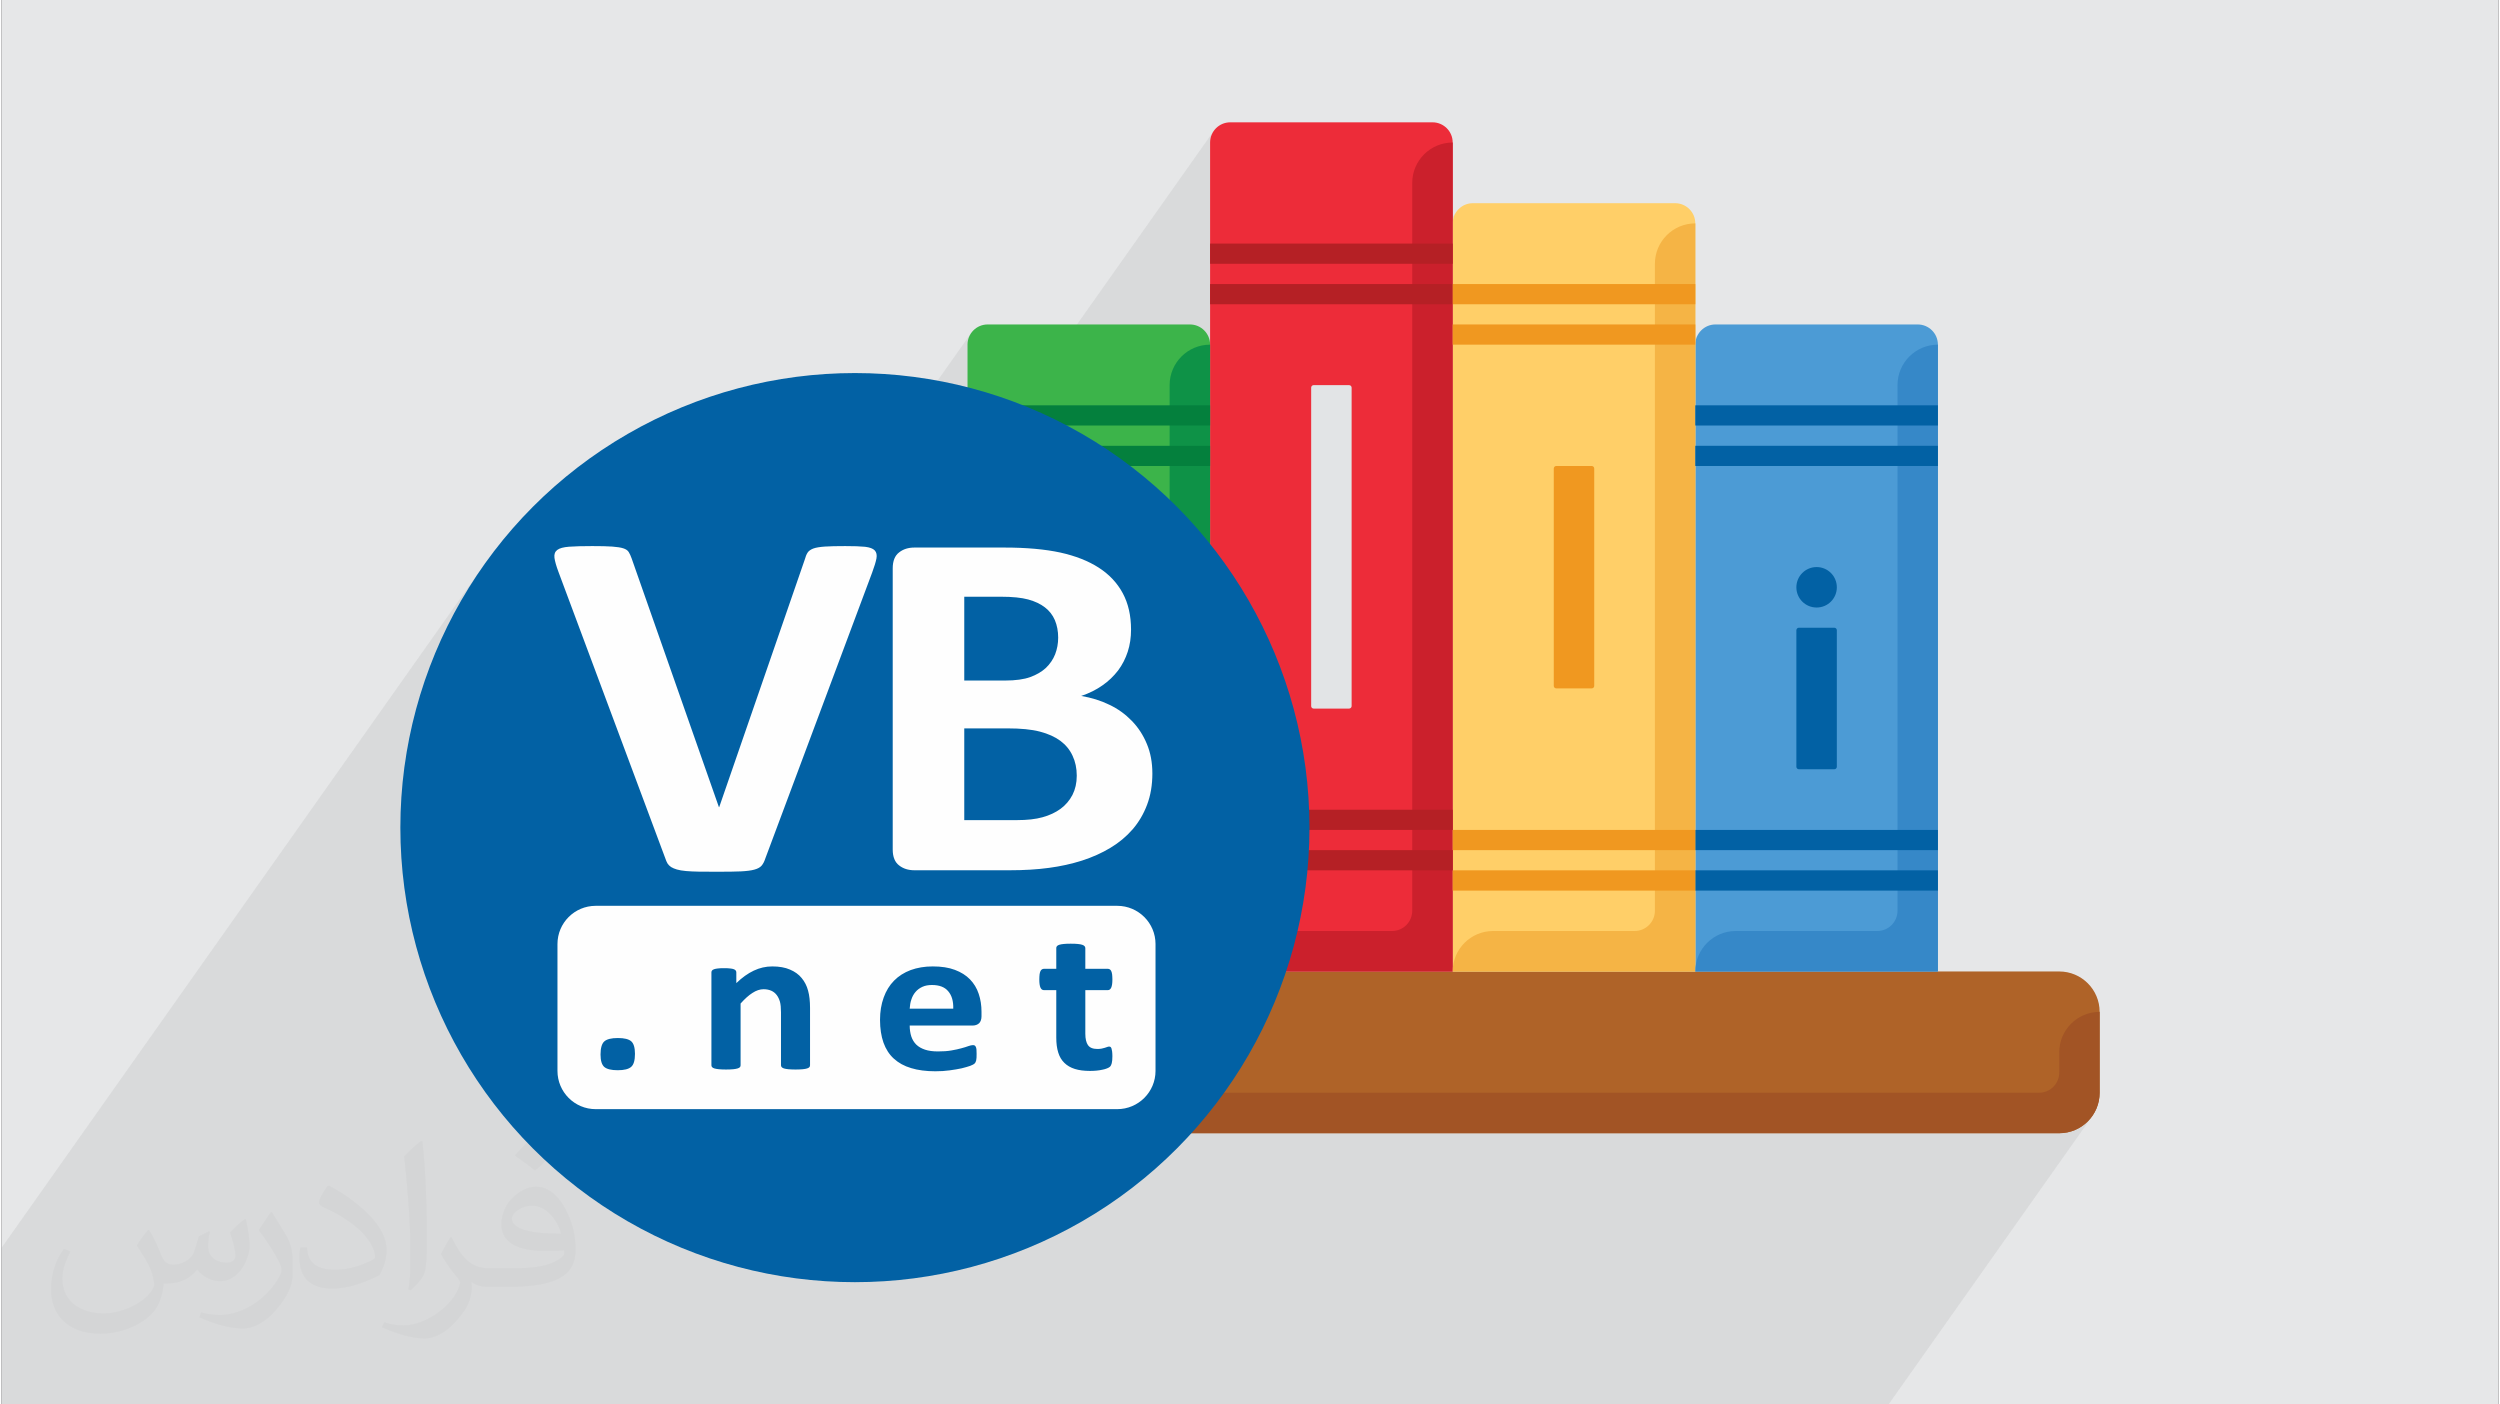 <?xml version="1.0" encoding="UTF-8"?>
<!DOCTYPE svg PUBLIC "-//W3C//DTD SVG 1.0//EN" "http://www.w3.org/TR/2001/REC-SVG-20010904/DTD/svg10.dtd">
<!-- Creator: CorelDRAW 2017 -->
<svg xmlns="http://www.w3.org/2000/svg" xml:space="preserve" width="356px" height="200px" version="1.0" style="shape-rendering:geometricPrecision; text-rendering:geometricPrecision; image-rendering:optimizeQuality; fill-rule:evenodd; clip-rule:evenodd"
viewBox="0 0 35600 20025"
 xmlns:xlink="http://www.w3.org/1999/xlink">
 <rect x="0" y="0" width="35600" height="20025" fill="#333333" stroke="none"/>
 <defs>
  <style type="text/css">
   <![CDATA[
    .fil18 {fill:#0261A4}
    .fil0 {fill:#E6E7E8}
    .fil19 {fill:#FEFEFE;fill-rule:nonzero}
    .fil15 {fill:#0261A4;fill-rule:nonzero}
    .fil14 {fill:#04803D;fill-rule:nonzero}
    .fil12 {fill:#0E9247;fill-rule:nonzero}
    .fil11 {fill:#3688C8;fill-rule:nonzero}
    .fil5 {fill:#3CB44A;fill-rule:nonzero}
    .fil6 {fill:#4C9BD5;fill-rule:nonzero}
    .fil4 {fill:#A25425;fill-rule:nonzero}
    .fil3 {fill:#AF6328;fill-rule:nonzero}
    .fil13 {fill:#B52025;fill-rule:nonzero}
    .fil9 {fill:#CB202C;fill-rule:nonzero}
    .fil17 {fill:#E2E4E6;fill-rule:nonzero}
    .fil7 {fill:#ED2C39;fill-rule:nonzero}
    .fil16 {fill:#F09820;fill-rule:nonzero}
    .fil10 {fill:#F5B445;fill-rule:nonzero}
    .fil8 {fill:#FFCF68;fill-rule:nonzero}
    .fil1 {fill:#373435;fill-opacity:0.031}
    .fil2 {fill:#373435;fill-opacity:0.078}
   ]]>
  </style>
 </defs>
 <g id="Layer_x0020_1">
  <g id="_2557566053952">
   <path class="fil0" d="M0 0l35600 0 0 20025 -35600 0 0 -20025z"/>
   <path class="fil1" d="M2102 17538c67,103 111,202 155,311 31,64 48,183 198,183 44,0 107,-14 163,-45 63,-33 111,-82 135,-159l61 -201 145 -72 10 10c-19,76 -24,148 -24,206 0,169 145,233 262,233 68,0 128,-33 128,-95 0,-81 -34,-216 -78,-338 68,-68 136,-136 214,-191l12 6c34,144 53,286 53,381 0,92 -41,195 -75,263 -70,132 -194,237 -344,237 -114,0 -240,-57 -327,-163l-5 0c-83,101 -209,194 -412,194l-63 0c-10,134 -39,229 -82,313 -122,237 -480,404 -817,404 -470,0 -705,-272 -705,-632 0,-223 72,-431 184,-577l92 37c-70,134 -116,261 -116,385 0,338 274,499 591,499 293,0 657,-188 722,-404 -24,-237 -114,-348 -250,-565 42,-72 95,-144 160,-220l13 0 0 0zm5414 -1273c99,62 196,136 290,221 -53,74 -118,142 -201,201 -94,-76 -189,-142 -286,-212 66,-74 131,-146 197,-210zm51 925c-160,0 -291,105 -291,183 0,167 320,219 702,217 -48,-196 -215,-400 -411,-400zm-359 894c208,0 390,-6 528,-41 155,-39 286,-118 286,-171 0,-15 0,-31 -5,-46 -87,9 -186,9 -274,9 -281,0 -496,-64 -581,-223 -22,-43 -36,-93 -36,-148 0,-153 65,-303 181,-406 97,-84 204,-138 313,-138 196,0 354,159 463,408 60,136 101,292 101,490 0,132 -36,243 -118,326 -153,148 -434,204 -865,204l-197 0 0 0 -51 0c-106,0 -184,-19 -244,-66l-10 0c2,24 5,49 5,72 0,97 -32,220 -97,319 -192,286 -400,410 -579,410 -182,0 -405,-70 -606,-161l36 -70c66,27 155,45 279,45 325,0 751,-313 804,-617 -12,-25 -33,-58 -65,-93 -94,-113 -155,-208 -211,-307 49,-95 92,-171 134,-239l16 -2c139,282 265,445 546,445l43 0 0 0 204 0 0 0zm-1406 299c24,-130 26,-276 26,-412l0 -202c0,-377 -48,-925 -87,-1281 68,-75 163,-161 238,-219l21 6c51,449 64,971 64,1450 0,126 -5,250 -17,340 -8,114 -73,200 -214,332l-31 -14 0 0zm-1447 -596c7,177 94,317 397,317 189,0 349,-49 526,-133 31,-15 48,-33 48,-50 0,-111 -84,-257 -228,-391 -138,-126 -322,-237 -494,-311 -58,-25 -77,-52 -77,-76 0,-52 68,-159 123,-235l20 -2c196,103 416,255 579,426 148,157 240,315 240,488 0,128 -39,250 -102,361 -216,109 -446,191 -674,191 -276,0 -465,-129 -465,-434 0,-33 0,-85 12,-151l95 0 0 0zm-500 -502l172 278c63,103 121,214 121,391l0 227c0,183 -117,379 -306,572 -147,132 -278,188 -399,188 -180,0 -386,-56 -623,-159l26 -70c76,21 163,37 270,37 341,-2 690,-251 850,-556 19,-35 27,-68 27,-91 0,-35 -20,-74 -34,-109 -87,-165 -184,-315 -291,-453 56,-88 111,-173 172,-257l15 2 0 0z"/>
   <path class="fil2" d="M23671 3439l-635 899 -2346 0 0 -288 0 -289 0 -576 6 -58 17 -54 26 -49 -49 69 0 -1061 -116 12 -109 33 -97 53 -86 71 -70 85 -1043 1475 -1938 0 0 -288 0 -1441 6 -58 16 -54 27 -49 -2965 4196 -543 0 0 -288 0 -865 5 -58 17 -54 27 -49 -2152 3047 -5 0 -21 4 -20 3 -18 5 -17 4 -15 5 -14 6 -12 6 -12 7 -11 7 -10 7 -8 8 -8 9 -6 9 -1695 2399 -814 -2319 -4 -13 -5 -12 -6 -12 -5 -12 -5 -11 -5 -10 -6 -9 -5 -10 -6 -8 -7 -8 -8 -8 -9 -7 -10 -6 -12 -6 -12 -5 -13 -5 -15 -4 -16 -4 -17 -4 -19 -3 -21 -3 -22 -3 -23 -2 -25 -2 -27 -2 -30 -1 -31 -1 -35 -1 -36 -1 -40 -1 -42 0 -44 0 -52 0 -48 1 -46 0 -43 1 -40 1 -37 2 -34 2 -31 2 -29 3 -26 3 -24 5 -23 5 -19 6 -18 7 -16 8 -13 9 -12 10 -9 11 -2154 3049 12 -98 57 -319 73 -314 87 -307 102 -302 116 -294 130 -287 143 -279 156 -272 169 -263 -6793 9615 0 1255 0 10 0 191 0 460 0 318 65 0 176 0 114 0 104 0 2452 0 40 0 80 0 64 0 1 0 69 0 217 0 66 0 224 0 35 0 140 0 63 0 42 0 80 0 82 0 88 0 9 0 2 0 1 0 104 0 65 0 71 0 64 0 415 0 81 0 179 0 198 0 0 0 19 0 8 0 119 0 39 0 3 0 10 0 78 0 73 0 18 0 10 0 176 0 204 0 108 0 131 0 19 0 27 0 65 0 15 0 42 0 5 0 123 0 22 0 28 0 47 0 28 0 43 0 60 0 5 0 11 0 28 0 17 0 42 0 26 0 13 0 55 0 21 0 1 0 32 0 40 0 12 0 7 0 118 0 31 0 11 0 89 0 13 0 28 0 21 0 8 0 139 0 18 0 28 0 0 0 46 0 6 0 10 0 26 0 27 0 2 0 105 0 30 0 7 0 59 0 56 0 21 0 0 0 67 0 69 0 43 0 26 0 66 0 30 0 19 0 6 0 28 0 4 0 47 0 65 0 5 0 56 0 77 0 17 0 47 0 82 0 17 0 36 0 2 0 15 0 17 0 45 0 93 0 32 0 4 0 26 0 9 0 10 0 20 0 27 0 11 0 42 0 29 0 94 0 6 0 69 0 100 0 3 0 0 0 26 0 67 0 137 0 145 0 58 0 13 0 25 0 45 0 2 0 53 0 139 0 10 0 38 0 60 0 31 0 7 0 3 0 0 0 6 0 0 0 22 0 47 0 99 0 35 0 38 0 176 0 21 0 355 0 38 0 66 0 100 0 77 0 76 0 3 0 25 0 22 0 65 0 35 0 69 0 35 0 20 0 0 0 53 0 30 0 101 0 104 0 55 0 8 0 25 0 5 0 71 0 54 0 26 0 1 0 292 0 19 0 25 0 130 0 169 0 28 0 26 0 123 0 3 0 62 0 129 0 64 0 611 0 204 0 2 0 201 0 204 0 207 0 154 0 50 0 99 0 104 0 160 0 8 0 36 0 685 0 130 0 169 0 137 0 298 0 362 0 149 0 304 0 36 0 19 0 133 0 65 0 154 0 153 0 54 0 7 0 147 0 50 0 99 0 105 0 203 0 686 0 84 0 8 0 37 0 169 0 2018 0 50 0 99 0 308 0 815 0 2415 0 248 0 50 0 99 0 547 0 169 0 129 0 2913 -4122 53 -98 34 -109 11 -116 0 -1153 -116 12 -108 34 -98 53 -85 70 -71 85 -635 899 -2415 0 1222 -1729 0 -1153 0 -577 0 -5477 0 -577 0 -1153 -116 12 -108 34 -98 53 -85 70 -71 86 -635 898 -2346 0 0 -288 0 -865 6 -58 17 -54 26 -49 -49 70 0 -485 0 -1153 -116 12 -108 33 -98 53 -86 71 -70 85zm-11933 4354l0 0 2034 -2879 -2034 2879z"/>
   <g>
    <g>
     <path class="fil3" d="M11465 15580l0 -1153c0,-318 259,-576 577,-576l17296 0c318,0 576,258 576,576l0 1153c0,319 -258,577 -576,577l-17296 0c-318,0 -577,-258 -577,-577z"/>
     <path class="fil4" d="M29338 15004l0 288c0,159 -129,288 -289,288l-16430 0c-319,0 -577,258 -577,577l17296 0c318,0 576,-258 576,-577l0 -1153c-318,0 -576,258 -576,577z"/>
     <path class="fil5" d="M17231 13851l-3459 0 0 -8937c0,-159 129,-288 288,-288l2883 0c159,0 288,129 288,288l0 8937z"/>
     <path class="fil6" d="M27608 13851l-3459 0 0 -8937c0,-159 129,-288 288,-288l2883 0c159,0 288,129 288,288l0 8937z"/>
     <path class="fil7" d="M20690 13851l-3459 0 0 -11819c0,-159 129,-288 288,-288l2883 0c159,0 288,129 288,288l0 11819z"/>
     <path class="fil8" d="M24149 13851l-3459 0 0 -10666c0,-159 129,-288 288,-288l2883 0c159,0 288,129 288,288l0 10666z"/>
     <path class="fil9" d="M17807 13274l2018 0c159,0 288,-129 288,-288l0 -10378c0,-318 258,-576 577,-576l0 11819 -3459 0c0,-319 258,-577 576,-577z"/>
     <path class="fil10" d="M21267 13274l2017 0c159,0 289,-129 289,-288l0 -9225c0,-318 258,-576 576,-576l0 10666 -3459 0c0,-319 258,-577 577,-577z"/>
     <path class="fil11" d="M24725 13274l2018 0c160,0 289,-129 289,-288l0 -7495c0,-319 258,-577 576,-577l0 8937 -3459 0c0,-319 258,-577 576,-577z"/>
     <path class="fil12" d="M14348 13274l2018 0c159,0 288,-129 288,-288l0 -7495c0,-319 258,-577 577,-577l0 8937 -3459 0c0,-319 258,-577 576,-577z"/>
     <path class="fil13" d="M17231 3761l3459 0 0 -288 -3459 0 0 288z"/>
     <path class="fil13" d="M17231 4338l3459 0 0 -288 -3459 0 0 288z"/>
     <path class="fil14" d="M13772 6067l3459 0 0 -288 -3459 0 0 288z"/>
     <path class="fil14" d="M13772 6644l3459 0 0 -288 -3459 0 0 288z"/>
     <path class="fil14" d="M13772 12121l3459 0 0 -288 -3459 0 0 288z"/>
     <path class="fil14" d="M13772 12698l3459 0 0 -289 -3459 0 0 289z"/>
     <path class="fil15" d="M24149 6067l3459 0 0 -288 -3459 0 0 288z"/>
     <path class="fil15" d="M24149 6644l3459 0 0 -288 -3459 0 0 288z"/>
     <path class="fil15" d="M24149 12121l3459 0 0 -288 -3459 0 0 288z"/>
     <path class="fil15" d="M24149 12698l3459 0 0 -289 -3459 0 0 289z"/>
     <path class="fil16" d="M20690 4338l3459 0 0 -288 -3459 0 0 288z"/>
     <path class="fil16" d="M20690 4914l3459 0 0 -288 -3459 0 0 288z"/>
     <path class="fil16" d="M20690 12121l3459 0 0 -288 -3459 0 0 288z"/>
     <path class="fil16" d="M20690 12698l3459 0 0 -289 -3459 0 0 289z"/>
     <path class="fil13" d="M17231 11833l3459 0 0 -288 -3459 0 0 288z"/>
     <path class="fil13" d="M17231 12409l3459 0 0 -288 -3459 0 0 288z"/>
     <path class="fil17" d="M19212 10103l-504 0c-20,0 -36,-16 -36,-36l0 -4540c0,-20 16,-36 36,-36l504 0c20,0 37,16 37,36l0 4540c0,20 -17,36 -37,36z"/>
     <path class="fil16" d="M22672 9815l-505 0c-20,0 -36,-16 -36,-36l0 -3099c0,-20 16,-36 36,-36l505 0c20,0 36,16 36,36l0 3099c0,20 -16,36 -36,36z"/>
     <path class="fil17" d="M15753 10680l-504 0c-20,0 -36,-16 -36,-36l0 -1946c0,-20 16,-36 36,-36l504 0c20,0 36,16 36,36l0 1946c0,20 -16,36 -36,36z"/>
     <path class="fil15" d="M26131 10968l-505 0c-20,0 -36,-16 -36,-36l0 -1946c0,-20 16,-36 36,-36l505 0c20,0 36,16 36,36l0 1946c0,20 -16,36 -36,36z"/>
     <path class="fil17" d="M15753 8374l-504 0c-20,0 -36,-17 -36,-36l0 -793c0,-20 16,-36 36,-36l504 0c20,0 36,16 36,36l0 793c0,19 -16,36 -36,36z"/>
     <path class="fil15" d="M26167 8374c0,159 -129,288 -288,288 -160,0 -289,-129 -289,-288 0,-160 129,-289 289,-289 159,0 288,129 288,289z"/>
    </g>
    <circle class="fil18" cx="12167" cy="11800" r="6481"/>
    <g>
     <path class="fil19" d="M10888 12244c-13,41 -30,73 -52,99 -21,24 -55,43 -103,56 -46,13 -111,21 -193,25 -82,4 -188,5 -320,5 -105,0 -196,0 -271,-1 -75,-2 -139,-4 -191,-9 -53,-5 -96,-12 -129,-22 -32,-9 -60,-21 -83,-35 -22,-15 -39,-32 -51,-51 -12,-21 -23,-46 -33,-77l-1521 -4078c-32,-85 -51,-153 -58,-203 -6,-50 7,-87 40,-112 33,-25 89,-40 168,-46 79,-6 189,-9 331,-9 122,0 216,2 285,7 68,5 121,13 158,25 37,12 63,30 77,53 14,24 29,53 41,89l1245 3548 4 0 1220 -3530c11,-41 24,-73 40,-98 16,-25 43,-44 81,-59 38,-14 93,-23 164,-28 71,-5 168,-7 292,-7 122,0 216,3 283,10 67,8 113,25 138,52 25,27 33,66 24,115 -10,50 -30,117 -61,200l-1525 4081 0 0z"/>
     <path class="fil19" d="M16408 11028c0,164 -25,312 -75,445 -50,133 -119,250 -207,352 -89,102 -194,190 -316,263 -122,74 -257,134 -405,182 -148,47 -305,82 -472,104 -167,23 -354,34 -559,34l-1359 0c-87,0 -160,-23 -219,-70 -59,-45 -90,-121 -90,-225l0 -4010c0,-105 31,-181 90,-226 59,-47 132,-70 219,-70l1284 0c313,0 578,24 796,71 217,48 400,120 549,216 149,96 263,217 342,364 79,147 118,320 118,519 0,112 -15,216 -47,315 -32,98 -78,188 -138,268 -62,80 -135,152 -224,213 -88,62 -189,112 -302,150 145,24 278,65 401,125 123,58 229,135 320,229 91,93 163,203 215,329 53,125 79,266 79,422l0 0zm-1343 -1937l0 0c0,-92 -16,-175 -47,-249 -32,-74 -79,-134 -143,-183 -62,-48 -142,-86 -238,-112 -97,-26 -225,-39 -386,-39l-525 0 0 1195 581 0c150,0 270,-17 359,-49 89,-32 164,-76 224,-131 58,-56 103,-121 132,-195 29,-76 43,-154 43,-237l0 0zm265 1969l0 0c0,-106 -20,-201 -60,-285 -39,-85 -97,-155 -173,-212 -77,-57 -174,-101 -293,-132 -118,-31 -272,-46 -462,-46l-616 0 0 1308 750 0c145,0 267,-13 366,-41 99,-27 184,-67 257,-120 72,-53 129,-120 170,-199 40,-79 61,-170 61,-273l0 0z"/>
     <g>
      <path class="fil19" d="M15907 12915l-7436 0c-301,0 -545,244 -545,545l0 1808c0,302 244,546 545,546l7436 0c301,0 546,-244 546,-546l0 -1808c0,-301 -245,-545 -546,-545zm-6930 2296l0 0c-36,32 -100,48 -192,48 -93,0 -156,-16 -192,-47 -35,-31 -53,-90 -53,-177 0,-93 19,-156 54,-187 36,-32 100,-48 194,-48 91,0 155,16 190,47 35,31 53,91 53,179 0,92 -18,154 -54,185l0 0zm2550 -22l0 0c0,10 -3,19 -9,26 -7,8 -18,14 -34,19 -15,4 -36,9 -63,11 -27,2 -60,4 -100,4 -41,0 -75,-2 -101,-4 -27,-2 -49,-7 -64,-11 -15,-5 -26,-11 -33,-19 -6,-7 -10,-16 -10,-26l0 -756c0,-65 -5,-115 -15,-151 -11,-37 -26,-69 -46,-95 -20,-26 -45,-47 -76,-61 -32,-14 -69,-22 -110,-22 -53,0 -107,18 -160,53 -54,34 -110,85 -169,151l0 881c0,10 -3,19 -9,26 -7,8 -19,14 -35,19 -15,4 -36,9 -63,11 -27,2 -60,4 -101,4 -41,0 -74,-2 -100,-4 -27,-2 -48,-7 -64,-11 -16,-5 -28,-11 -34,-19 -7,-7 -10,-16 -10,-26l0 -1325c0,-10 3,-19 8,-26 6,-8 16,-14 30,-19 15,-5 33,-9 55,-11 23,-3 52,-4 86,-4 34,0 64,1 87,4 23,2 41,6 54,11 12,5 21,11 27,19 5,7 8,16 8,26l0 153c82,-79 164,-138 249,-178 84,-40 172,-60 263,-60 100,0 185,15 253,45 69,29 125,69 167,121 42,51 73,110 91,179 19,68 28,150 28,246l0 819 0 0zm2445 -701l0 0c0,45 -12,79 -34,101 -23,21 -54,33 -93,33l-897 0c0,56 8,107 22,153 15,46 39,86 71,118 33,32 75,56 126,73 51,17 112,25 184,25 72,0 136,-4 192,-14 54,-9 102,-20 142,-31 41,-11 74,-21 100,-31 26,-9 48,-14 65,-14 9,0 17,2 24,5 7,4 12,10 16,19 5,9 8,21 10,37 1,16 2,37 2,62 0,22 -1,40 -1,55 -2,16 -3,29 -5,40 -3,11 -6,21 -10,28 -4,7 -11,14 -17,21 -8,7 -28,16 -59,29 -32,11 -73,23 -122,35 -50,10 -106,21 -171,29 -63,9 -131,13 -204,13 -131,0 -246,-15 -344,-45 -99,-29 -181,-75 -247,-135 -66,-60 -115,-137 -148,-229 -32,-92 -49,-200 -49,-324 0,-118 18,-224 52,-318 34,-95 83,-175 148,-241 65,-66 144,-116 237,-151 93,-34 198,-52 315,-52 123,0 228,16 315,49 88,33 160,78 216,136 56,58 98,127 124,206 27,79 40,165 40,258l0 59 0 1zm1518 413l0 0c25,37 70,55 135,55 22,0 42,-2 59,-5 18,-4 34,-8 47,-12 14,-5 25,-9 35,-12 10,-4 18,-5 26,-5 6,0 13,1 19,5 5,3 10,10 14,21 3,10 6,24 9,42 2,18 4,40 4,68 0,44 -3,77 -9,101 -6,23 -14,39 -24,49 -10,9 -25,18 -44,25 -19,8 -41,14 -67,19 -26,6 -54,10 -85,13 -30,3 -61,4 -91,4 -83,0 -154,-9 -215,-28 -61,-19 -110,-48 -150,-87 -40,-39 -69,-88 -87,-147 -19,-60 -28,-131 -28,-212l0 -678 -177 0c-21,0 -37,-12 -48,-35 -11,-24 -17,-62 -17,-117 0,-28 2,-53 4,-73 3,-20 7,-35 13,-47 5,-11 13,-19 21,-24 8,-5 18,-8 28,-8l176 0 0 -295c0,-10 2,-19 9,-27 6,-8 17,-15 32,-20 17,-6 38,-9 65,-12 27,-3 60,-4 100,-4 41,0 74,1 101,4 28,3 48,6 64,12 15,5 26,12 33,20 6,8 10,17 10,27l0 295 320 0c11,0 21,3 29,8 8,5 15,13 20,24 6,12 10,27 13,47 2,20 4,45 4,73 0,55 -6,93 -17,117 -11,23 -26,35 -47,35l-322 0 0 622c0,72 13,126 38,163l0 -1z"/>
      <path class="fil19" d="M13266 14044c-52,0 -98,8 -137,26 -39,18 -72,42 -98,73 -25,29 -46,66 -59,107 -14,40 -21,84 -24,131l621 0c3,-105 -20,-187 -71,-247 -49,-60 -127,-90 -232,-90l0 0z"/>
     </g>
    </g>
   </g>
  </g>
 </g>
</svg>
